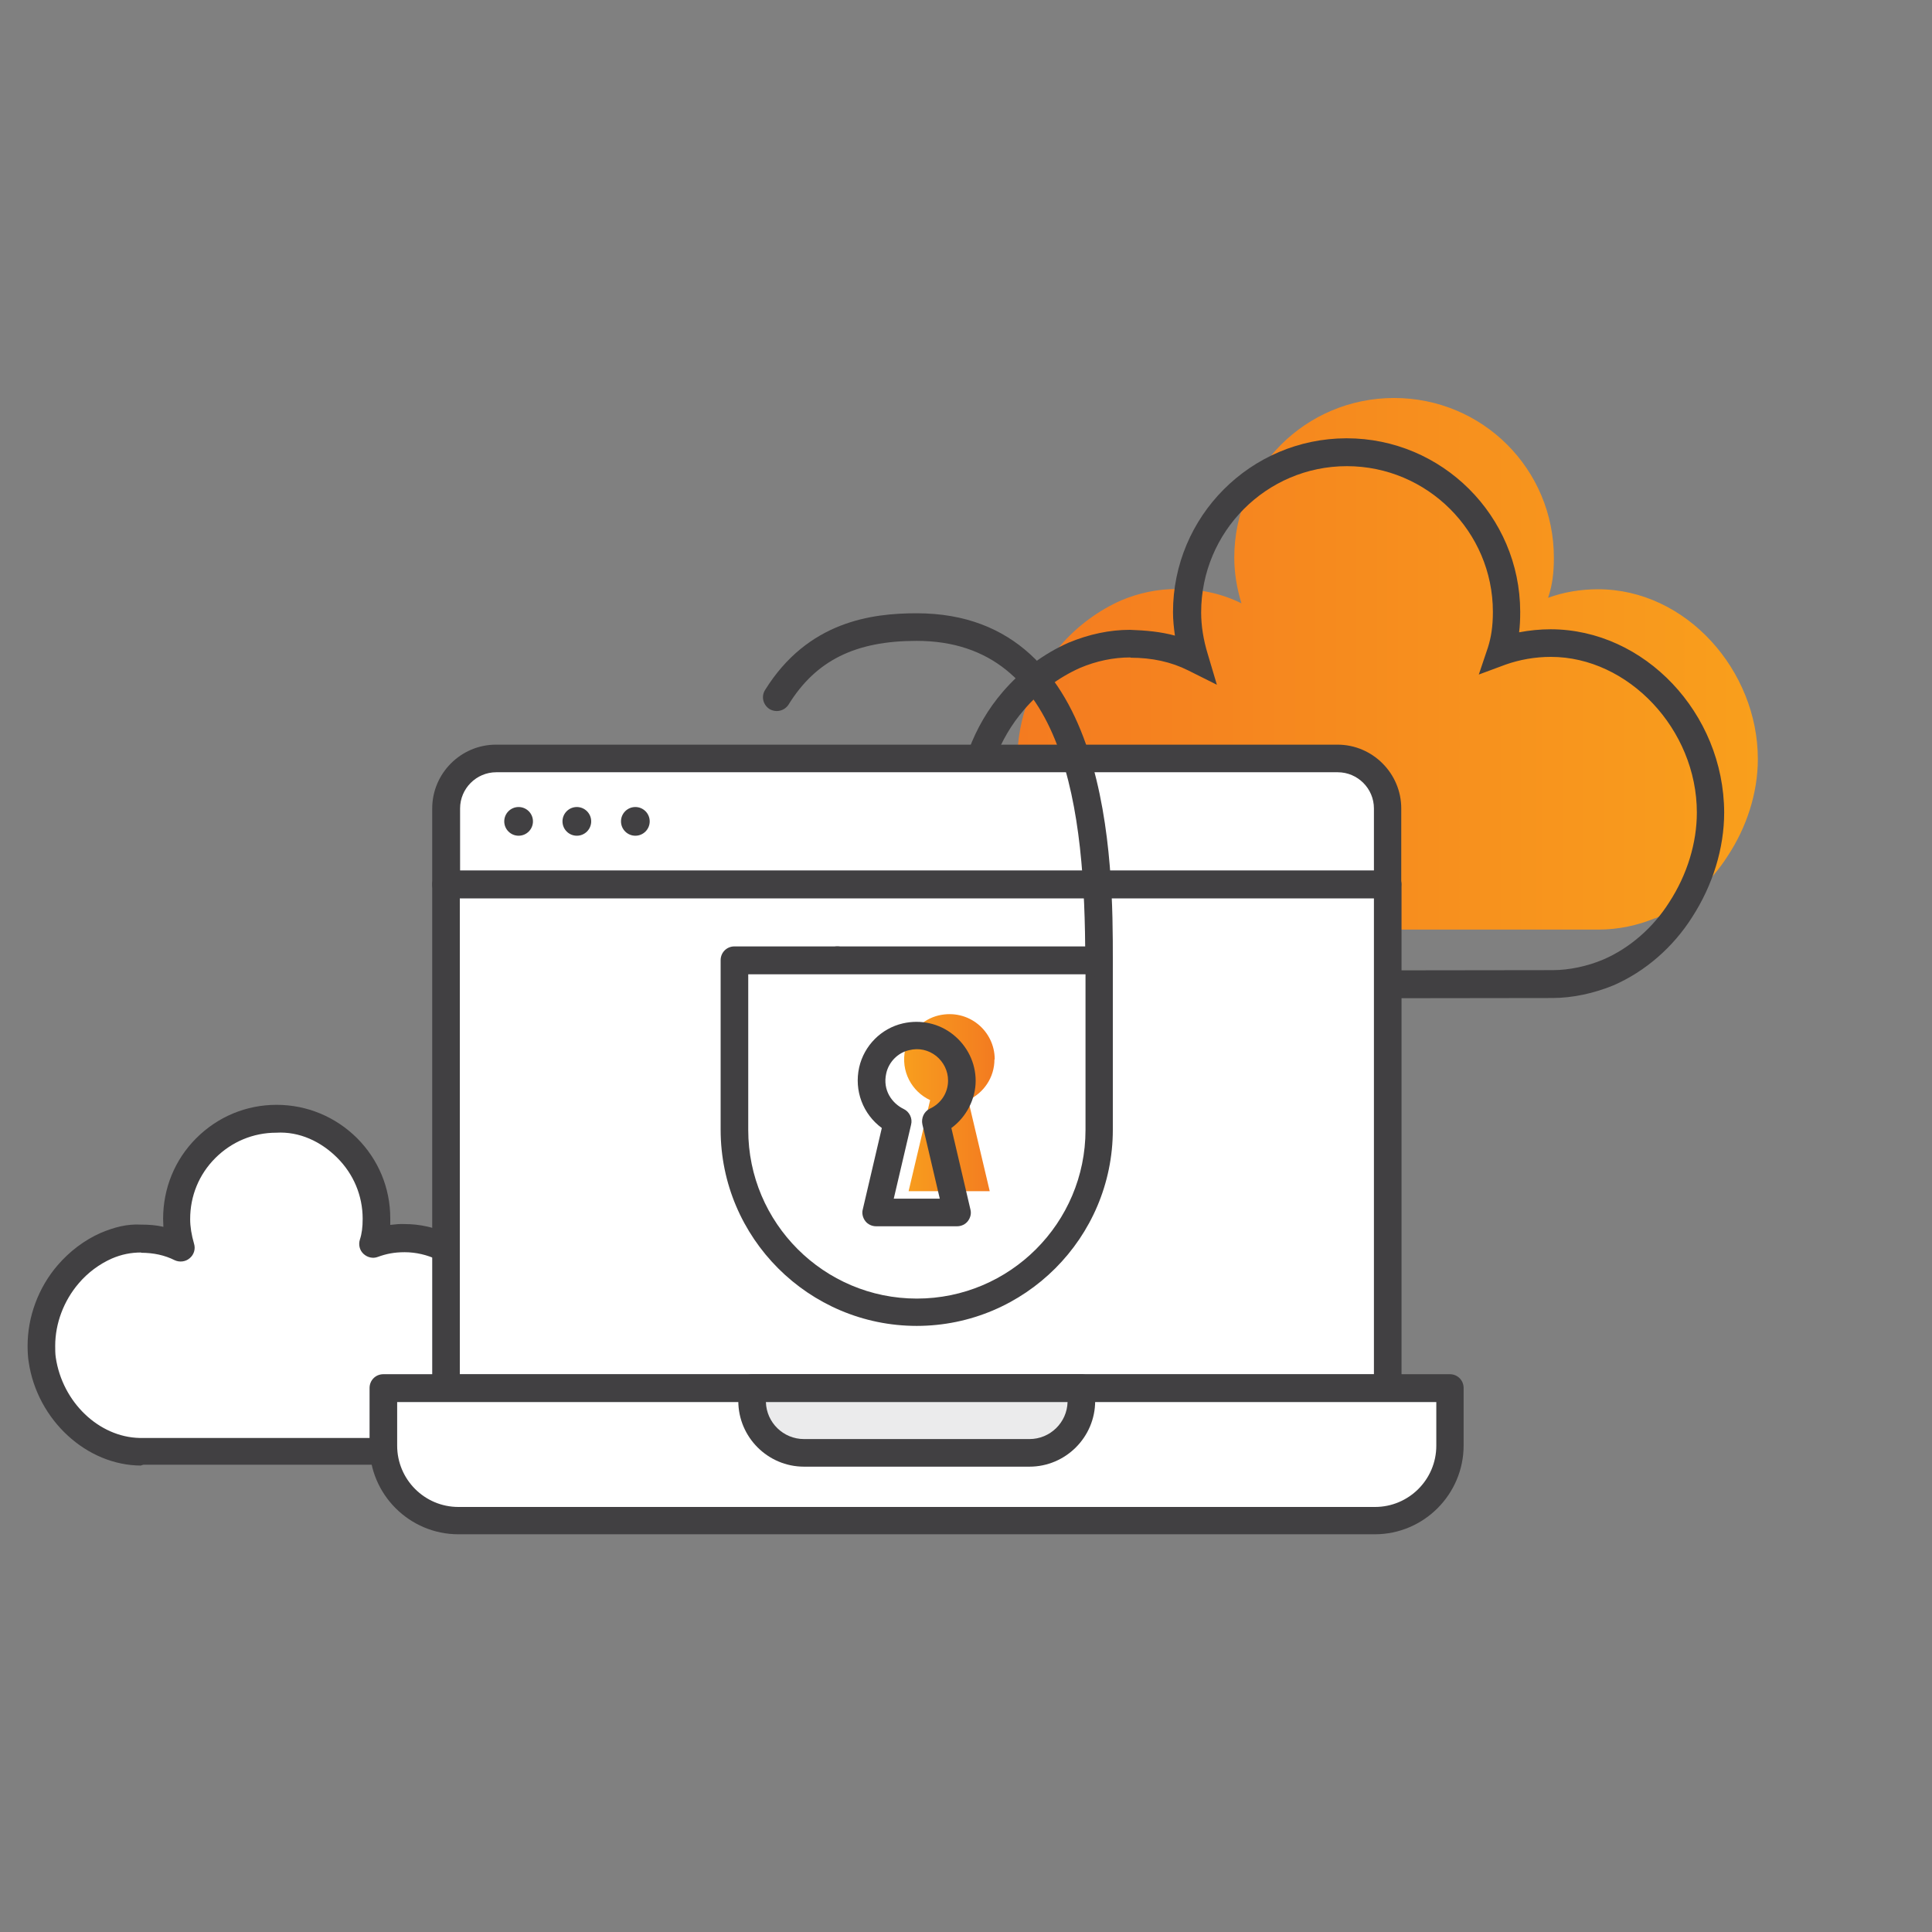 <?xml version="1.0" encoding="UTF-8"?>
<svg xmlns="http://www.w3.org/2000/svg" xmlns:xlink="http://www.w3.org/1999/xlink" id="Layer_1" data-name="Layer 1" viewBox="0 0 70 70">
  <rect x="0" y="0" width="70" height="70" fill="#808080" stroke="none"/>
  <defs>
    <style> .cls-1 { fill: #ebebec; } .cls-1, .cls-2, .cls-3, .cls-4, .cls-5 { stroke-width: 0px; } .cls-2 { fill: url(#linear-gradient); } .cls-3 { fill: #414042; } .cls-4 { fill: url(#Gradient_bez_nazwy_3); } .cls-5 { fill: #fff; } </style>
    <linearGradient id="linear-gradient" x1="36.86" y1="24.04" x2="63.68" y2="24.04" gradientUnits="userSpaceOnUse">
      <stop offset="0" stop-color="#f47b20"></stop>
      <stop offset="1" stop-color="#f99f1c"></stop>
    </linearGradient>
    <linearGradient id="Gradient_bez_nazwy_3" data-name="Gradient bez nazwy 3" x1="32.77" y1="39.95" x2="36.04" y2="39.95" gradientUnits="userSpaceOnUse">
      <stop offset="0" stop-color="#f89e1e"></stop>
      <stop offset="1" stop-color="#f37b20"></stop>
    </linearGradient>
  </defs>
  <g>
    <path class="cls-5" d="M5.13,52.6c-1.81,0-3.33-1.55-3.59-3.32-.03-.16-.03-.36-.03-.52,0-.94.35-1.88.96-2.59h0c.39-.45.87-.81,1.39-1.04.39-.16.81-.26,1.26-.26.52,0,1,.1,1.45.32-.1-.32-.16-.68-.16-1.03,0-2,1.61-3.62,3.61-3.63s3.62,1.61,3.63,3.61c0,.32-.03.61-.13.91.36-.13.74-.2,1.13-.2,2,0,3.62,1.84,3.63,3.84,0,.78-.26,1.55-.67,2.2-.39.61-.97,1.13-1.65,1.42-.39.16-.84.26-1.26.26h-.42s-2.07,0-2.07,0h-.26s-3.04,0-3.04,0h-3.78"></path>
    <path class="cls-3" d="M5.12,53.1c-1.98,0-3.77-1.65-4.08-3.75-.03-.17-.04-.4-.04-.59,0-1.05.39-2.11,1.09-2.92.43-.5.97-.91,1.56-1.17.48-.2.94-.33,1.47-.3.28,0,.54.02.8.08,0-.1-.01-.19-.01-.29,0-1.1.42-2.14,1.2-2.92.78-.78,1.81-1.21,2.91-1.21h0c1.1,0,2.13.43,2.91,1.2.78.78,1.21,1.81,1.21,2.91,0,.08,0,.17,0,.24.17-.02.37-.04.52-.03,2.23,0,4.12,1.98,4.12,4.34,0,.84-.27,1.72-.75,2.47-.45.71-1.11,1.29-1.87,1.61-.46.19-.98.3-1.46.3H5.2s-.05.01-.08.02ZM5.12,45.38c-.38,0-.72.07-1.07.22-.45.2-.87.51-1.2.9-.54.63-.85,1.45-.85,2.26,0,.13,0,.29.02.42.24,1.63,1.57,2.89,3.04,2.92.02,0,.04,0,.06,0h9.57c.34-.01.73-.09,1.07-.23.57-.24,1.07-.68,1.42-1.23.39-.6.6-1.28.6-1.93,0-1.78-1.46-3.34-3.12-3.34-.38,0-.67.06-.97.17-.18.07-.38.02-.52-.11-.14-.13-.19-.33-.13-.52.07-.21.1-.45.1-.75,0-.84-.33-1.62-.92-2.21-.59-.59-1.37-.96-2.21-.91-.84,0-1.62.33-2.21.92-.59.59-.91,1.37-.91,2.21,0,.28.05.58.14.89.06.19,0,.4-.16.53-.15.13-.37.15-.54.07-.36-.18-.76-.27-1.23-.27Z"></path>
  </g>
  <g>
    <path class="cls-2" d="M59.96,33.27c-.62.26-1.34.41-2.02.41h-15.29c-2.89,0-5.32-2.48-5.74-5.32-.05-.26-.05-.57-.05-.83,0-1.5.57-3,1.55-4.13h0c.62-.72,1.4-1.29,2.22-1.65.62-.26,1.29-.41,2.02-.41.83,0,1.6.16,2.33.52-.16-.52-.26-1.09-.26-1.65,0-3.2,2.58-5.79,5.79-5.79s5.79,2.58,5.79,5.79c0,.52-.05.98-.21,1.45.57-.21,1.19-.31,1.81-.31,3.2,0,5.79,2.95,5.79,6.15,0,1.24-.41,2.48-1.09,3.51-.62.98-1.55,1.81-2.64,2.27Z"></path>
    <path class="cls-3" d="M40.96,36.17c-3.02,0-5.76-2.52-6.23-5.74-.06-.27-.06-.61-.06-.88,0-1.62.6-3.25,1.66-4.48.66-.77,1.49-1.39,2.4-1.79.73-.3,1.47-.46,2.21-.46.58.02,1.12.07,1.63.21-.04-.29-.07-.57-.07-.85,0-3.47,2.81-6.29,6.28-6.3h.01c3.46,0,6.28,2.81,6.29,6.28,0,.27-.01.52-.04.75.37-.07.76-.11,1.14-.11h0c3.4,0,6.28,3.04,6.29,6.64,0,1.29-.41,2.63-1.16,3.79-.69,1.09-1.7,1.97-2.85,2.47-.7.29-1.49.46-2.21.46l-15.21.02s-.07,0-.1,0ZM40.96,23.82h-.01c-.61,0-1.23.13-1.82.38-.76.34-1.47.86-2.03,1.52-.91,1.05-1.42,2.44-1.42,3.81,0,.25,0,.52.04.73.4,2.74,2.66,4.87,5.17,4.91.03,0,.06,0,.08,0l15.29-.02c.59,0,1.25-.14,1.82-.38.96-.41,1.82-1.16,2.4-2.08.65-1,1-2.15,1-3.25,0-3.01-2.48-5.64-5.29-5.64h0c-.57,0-1.13.1-1.64.28l-.97.36.33-.98c.12-.38.18-.77.18-1.29,0-2.91-2.38-5.28-5.29-5.28h0c-2.92,0-5.28,2.38-5.28,5.3,0,.48.08.99.24,1.51l.33,1.11-1.04-.52c-.62-.31-1.31-.46-2.09-.46Z"></path>
  </g>
  <g>
    <path class="cls-5" d="M50.27,29.29c0-1-.81-1.81-1.81-1.81h-30.49c-1,0-1.81.81-1.81,1.81v2.75h34.12v-2.75Z"></path>
    <path class="cls-3" d="M50.27,32.54H16.16c-.28,0-.5-.22-.5-.5v-2.75c0-1.27,1.04-2.31,2.31-2.31h30.49c1.27,0,2.31,1.04,2.31,2.31v2.75c0,.28-.22.5-.5.5ZM16.66,31.54h33.12v-2.25c0-.72-.59-1.31-1.31-1.31h-30.49c-.72,0-1.31.59-1.31,1.31v2.25Z"></path>
  </g>
  <g>
    <rect class="cls-5" x="16.16" y="32.04" width="34.12" height="18.25"></rect>
    <path class="cls-3" d="M50.27,50.8H16.16c-.28,0-.5-.22-.5-.5v-18.25c0-.28.22-.5.5-.5h34.12c.28,0,.5.22.5.5v18.25c0,.28-.22.5-.5.5ZM16.66,49.8h33.12v-17.25H16.66v17.25Z"></path>
  </g>
  <g>
    <path class="cls-5" d="M49.82,55.09H16.61c-1.5,0-2.72-1.22-2.72-2.72v-2.08h38.64v2.08c0,1.5-1.22,2.72-2.72,2.72Z"></path>
    <path class="cls-3" d="M49.82,55.59H16.61c-1.77,0-3.22-1.44-3.22-3.22v-2.08c0-.28.22-.5.5-.5h38.64c.28,0,.5.22.5.5v2.08c0,1.77-1.44,3.22-3.22,3.22ZM14.39,50.8v1.58c0,1.22.99,2.22,2.22,2.22h33.21c1.22,0,2.22-.99,2.22-2.22v-1.58H14.39Z"></path>
  </g>
  <g>
    <path class="cls-1" d="M37.3,52.64h-8.17c-1.04,0-1.88-.84-1.88-1.88v-.47h11.93v.47c0,1.04-.84,1.88-1.88,1.88Z"></path>
    <path class="cls-3" d="M37.3,53.14h-8.17c-1.31,0-2.38-1.07-2.38-2.38v-.47c0-.28.22-.5.5-.5h11.93c.28,0,.5.22.5.5v.47c0,1.31-1.07,2.38-2.38,2.38ZM27.75,50.8c.02.74.63,1.34,1.38,1.34h8.17c.75,0,1.36-.6,1.38-1.34h-10.93Z"></path>
  </g>
  <g>
    <circle class="cls-3" cx="18.79" cy="29.76" r=".52"></circle>
    <circle class="cls-3" cx="20.9" cy="29.76" r=".52"></circle>
    <circle class="cls-3" cx="23.02" cy="29.76" r=".52"></circle>
  </g>
  <path class="cls-3" d="M30.34,35.42c-.28,0-.5-.22-.5-.5v-.13c0-.28.22-.5.5-.5s.5.22.5.5v.13c0,.28-.22.5-.5.5Z"></path>
  <g>
    <path class="cls-5" d="M26.61,34.8h13.21v6.14c0,3.65-2.96,6.61-6.61,6.61h0c-3.65,0-6.61-2.96-6.61-6.61v-6.14h0Z"></path>
    <path class="cls-3" d="M33.22,48.04c-3.92,0-7.11-3.19-7.11-7.11v-6.14c0-.28.22-.5.5-.5h13.21c.28,0,.5.22.5.5v6.14c0,3.92-3.19,7.11-7.11,7.11ZM27.11,35.3v5.64c0,3.37,2.74,6.11,6.11,6.11s6.11-2.74,6.11-6.11v-5.64h-12.21Z"></path>
  </g>
  <path class="cls-4" d="M36.04,38.38c0-1.03-.95-1.84-2.03-1.59-.59.14-1.07.62-1.21,1.22-.18.81.24,1.54.9,1.85l-.78,3.3h2.94l-.78-3.3c.56-.26.95-.82.95-1.47Z"></path>
  <path class="cls-3" d="M39.82,35.42c-.28,0-.5-.22-.5-.5v-.13c0-5.39-.69-11.57-6.11-11.57-2.22,0-3.65.71-4.64,2.31-.15.23-.45.3-.69.16-.23-.15-.31-.45-.16-.69,1.55-2.49,3.87-2.78,5.49-2.78,7.11,0,7.11,9.13,7.11,12.57v.13c0,.28-.22.5-.5.5Z"></path>
  <path class="cls-3" d="M34.68,44.43h-2.94c-.15,0-.3-.07-.39-.19-.09-.12-.13-.28-.09-.42l.69-2.95c-.68-.5-1.01-1.35-.82-2.2.18-.79.8-1.41,1.58-1.59.65-.15,1.32,0,1.83.41.51.41.81,1.02.81,1.67s-.33,1.31-.88,1.71l.69,2.95c.04.15,0,.3-.09.42-.09.12-.24.19-.39.19ZM32.38,43.43h1.67l-.63-2.69c-.05-.23.06-.47.27-.57.41-.19.66-.58.66-1.02,0-.35-.16-.67-.43-.89-.28-.22-.63-.3-.98-.21-.41.09-.74.43-.83.84-.14.62.22,1.09.63,1.29.21.1.33.34.27.57l-.63,2.69Z"></path>
</svg>
